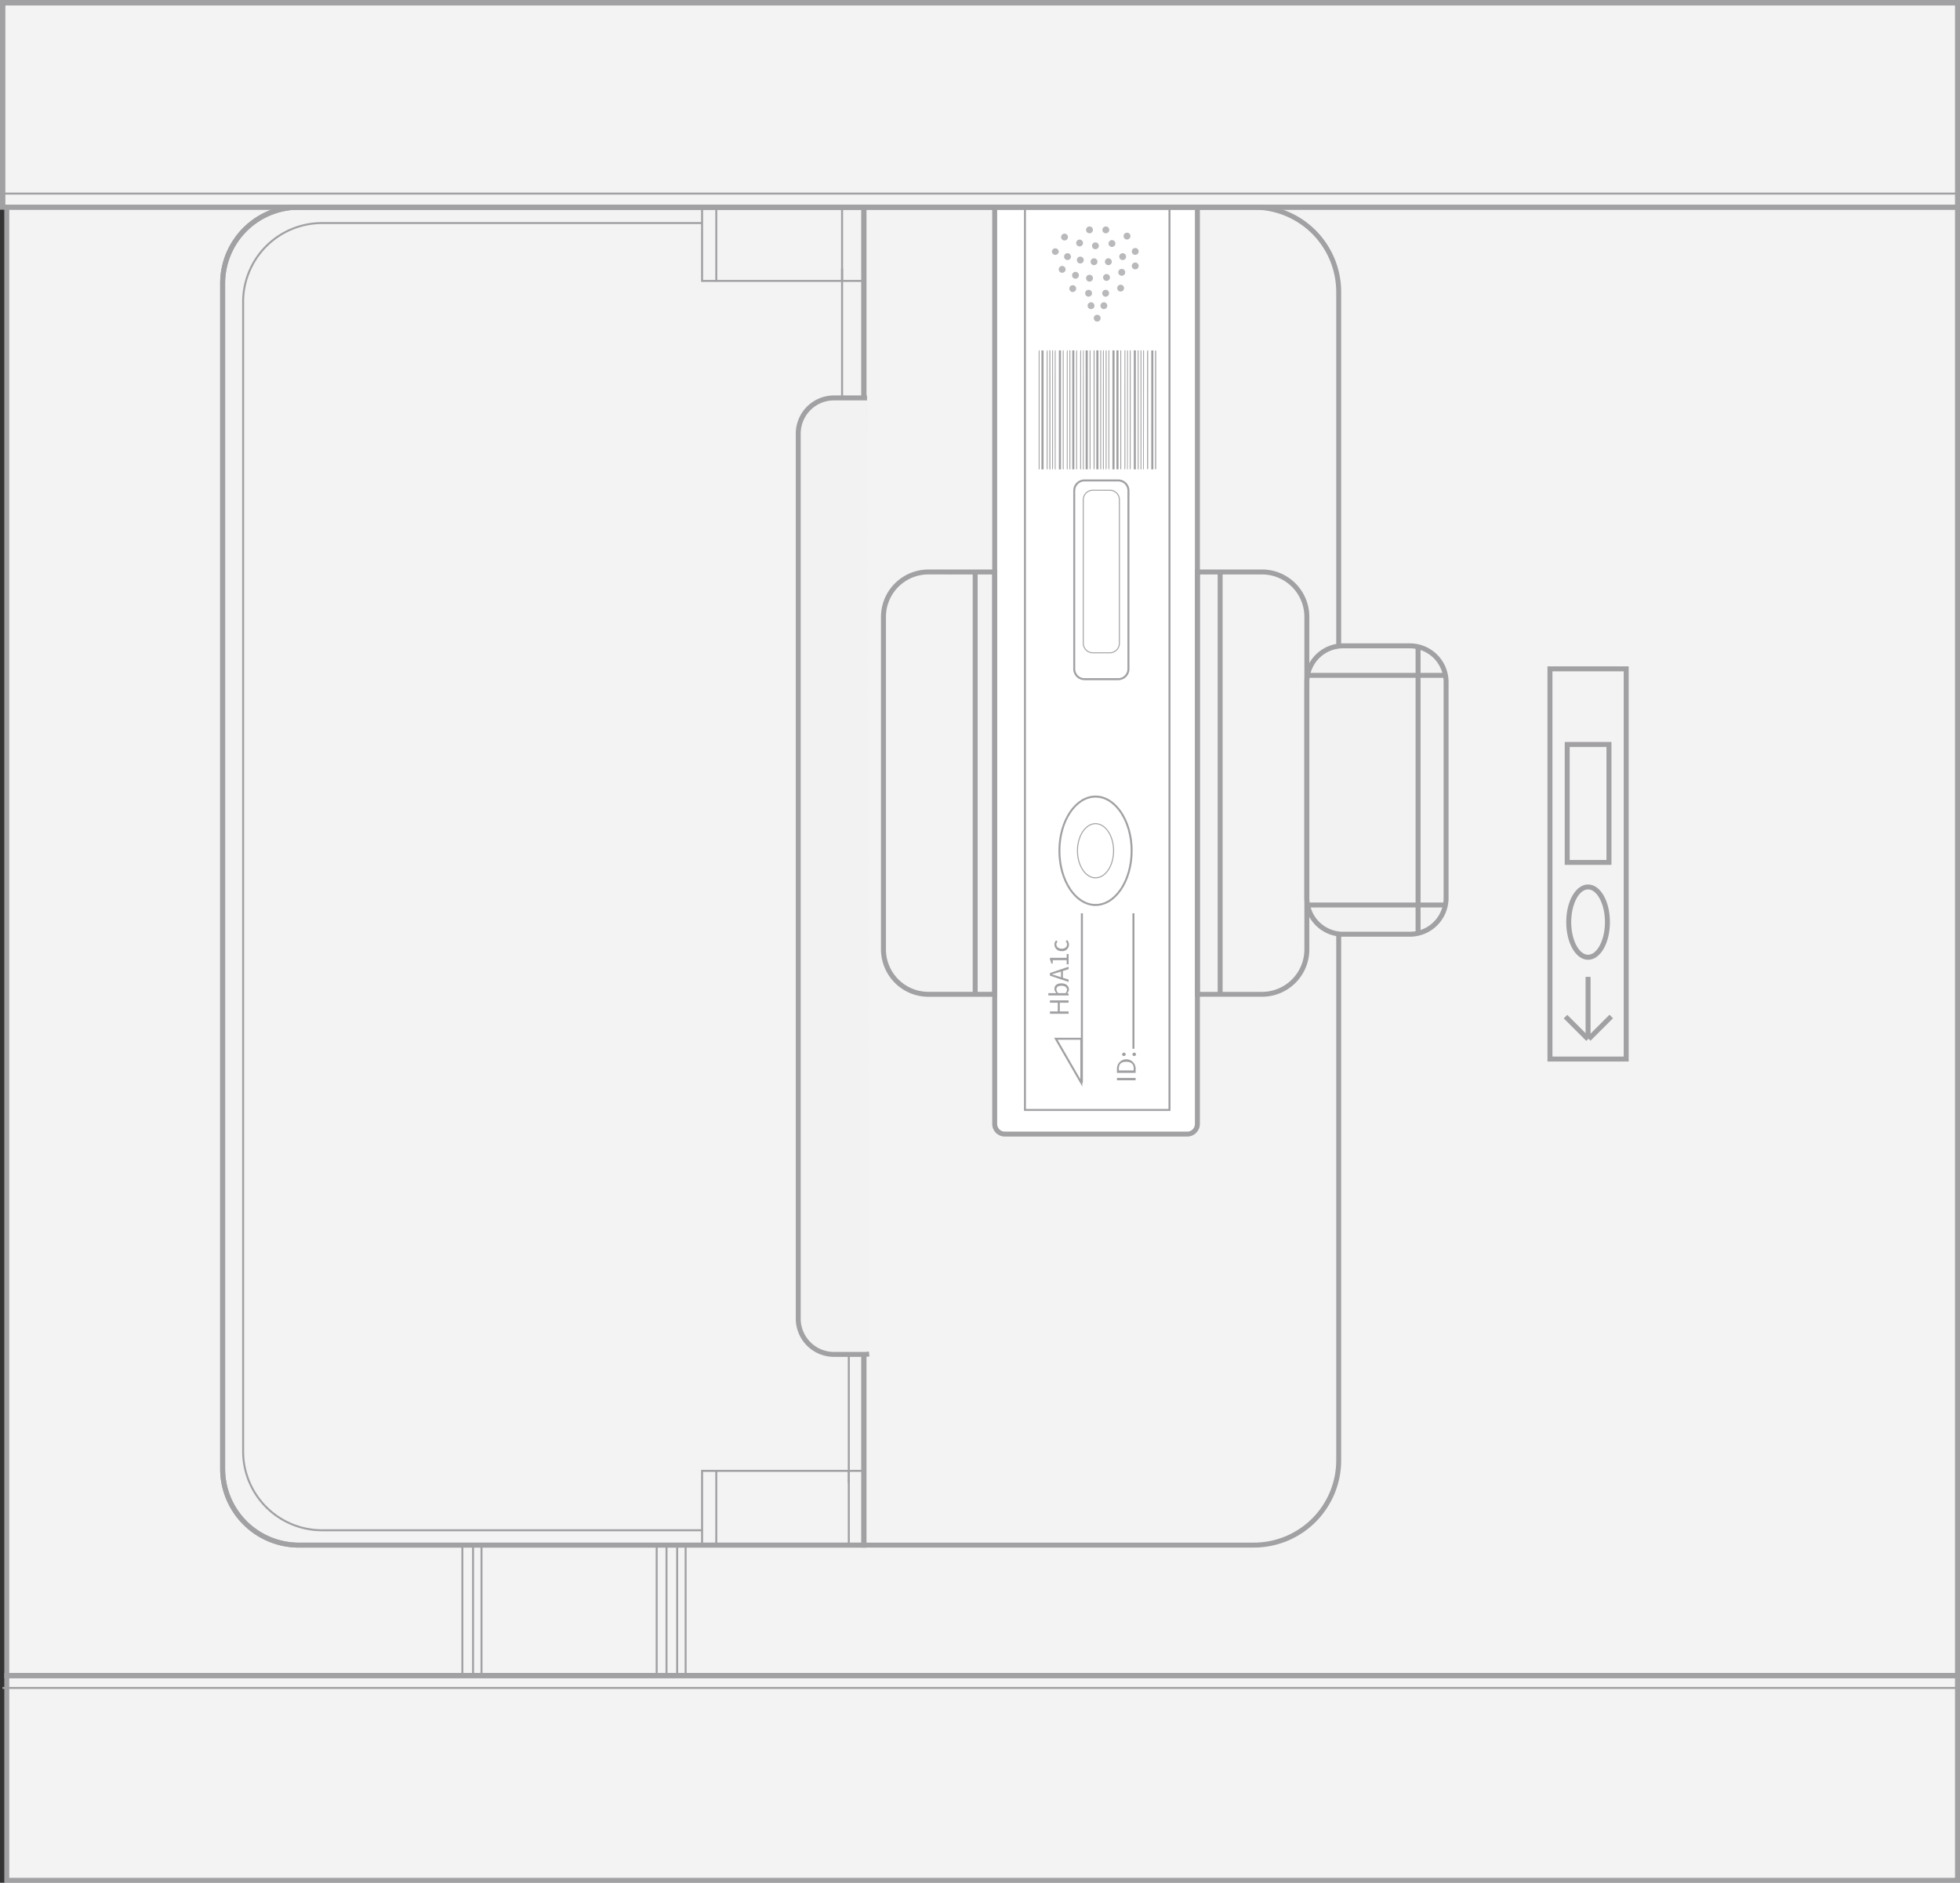 <?xml version="1.0" encoding="UTF-8"?> <svg xmlns="http://www.w3.org/2000/svg" xmlns:xlink="http://www.w3.org/1999/xlink" viewBox="0 0 60.797 58.407"><rect x="0" y="0" width="60.797" height="58.407" fill="#333333" stroke="none"/><defs><style>.a{fill:none;}.b{fill:#f4f3f4;}.c{fill:#a1a0a3;}.d{fill:#fff;}.e{opacity:0.75;}.f{clip-path:url(#a);}.g{clip-path:url(#c);}.h{clip-path:url(#e);}.i{clip-path:url(#g);}.j{clip-path:url(#i);}.k{clip-path:url(#k);}.l{clip-path:url(#m);}.m{clip-path:url(#n);}.n{clip-path:url(#o);}.o{clip-path:url(#q);}.p{clip-path:url(#s);}.q{clip-path:url(#u);}.r{clip-path:url(#w);}.s{clip-path:url(#y);}.t{clip-path:url(#z);}.u{clip-path:url(#aa);}.v{clip-path:url(#ab);}.w{clip-path:url(#ac);}.x{clip-path:url(#ae);}.y{clip-path:url(#af);}.z{clip-path:url(#ag);}.aa{clip-path:url(#ai);}.ab{clip-path:url(#ak);}.ac{clip-path:url(#am);}.ad{clip-path:url(#ao);}.ae{clip-path:url(#ap);}.af{clip-path:url(#aq);}.ag{clip-path:url(#as);}.ah{clip-path:url(#au);}.ai{clip-path:url(#av);}.aj{clip-path:url(#aw);}.ak{clip-path:url(#ay);}.al{clip-path:url(#ba);}.am{clip-path:url(#bb);}.an{fill:#f2f2f2;}</style><clipPath id="a" transform="translate(-262.252 -670.087)"><rect class="a" x="296.448" y="677.112" width="0.213" height="0.213"></rect></clipPath><clipPath id="c" transform="translate(-262.252 -670.087)"><rect class="a" x="295.941" y="677.112" width="0.213" height="0.213"></rect></clipPath><clipPath id="e" transform="translate(-262.252 -670.087)"><rect class="a" x="297.105" y="677.306" width="0.213" height="0.213"></rect></clipPath><clipPath id="g" transform="translate(-262.252 -670.087)"><rect class="a" x="295.166" y="677.335" width="0.213" height="0.213"></rect></clipPath><clipPath id="i" transform="translate(-262.252 -670.087)"><rect class="a" x="296.638" y="677.535" width="0.213" height="0.213"></rect></clipPath><clipPath id="k" transform="translate(-262.252 -670.087)"><rect class="a" x="296.125" y="677.606" width="0.213" height="0.213"></rect></clipPath><clipPath id="m" transform="translate(-262.252 -670.087)"><rect class="a" x="295.634" y="677.519" width="0.213" height="0.212"></rect></clipPath><clipPath id="n" transform="translate(-262.252 -670.087)"><rect class="a" x="295.634" y="677.518" width="0.213" height="0.213"></rect></clipPath><clipPath id="o" transform="translate(-262.252 -670.087)"><rect class="a" x="297.36" y="677.78" width="0.213" height="0.213"></rect></clipPath><clipPath id="q" transform="translate(-262.252 -670.087)"><rect class="a" x="295.656" y="678.048" width="0.213" height="0.213"></rect></clipPath><clipPath id="s" transform="translate(-262.252 -670.087)"><rect class="a" x="295.259" y="677.942" width="0.213" height="0.212"></rect></clipPath><clipPath id="u" transform="translate(-262.252 -670.087)"><rect class="a" x="294.88" y="677.78" width="0.213" height="0.213"></rect></clipPath><clipPath id="w" transform="translate(-262.252 -670.087)"><rect class="a" x="296.97" y="677.942" width="0.213" height="0.212"></rect></clipPath><clipPath id="y" transform="translate(-262.252 -670.087)"><rect class="a" x="296.526" y="678.1" width="0.213" height="0.212"></rect></clipPath><clipPath id="z" transform="translate(-262.252 -670.087)"><rect class="a" x="296.526" y="678.099" width="0.213" height="0.213"></rect></clipPath><clipPath id="aa" transform="translate(-262.252 -670.087)"><rect class="a" x="296.082" y="678.1" width="0.213" height="0.212"></rect></clipPath><clipPath id="ab" transform="translate(-262.252 -670.087)"><rect class="a" x="296.082" y="678.099" width="0.213" height="0.213"></rect></clipPath><clipPath id="ac" transform="translate(-262.252 -670.087)"><rect class="a" x="297.36" y="678.231" width="0.213" height="0.213"></rect></clipPath><clipPath id="ae" transform="translate(-262.252 -670.087)"><rect class="a" x="295.506" y="678.521" width="0.213" height="0.213"></rect></clipPath><clipPath id="af" transform="translate(-262.252 -670.087)"><rect class="a" x="295.507" y="678.521" width="0.212" height="0.213"></rect></clipPath><clipPath id="ag" transform="translate(-262.252 -670.087)"><rect class="a" x="295.093" y="678.338" width="0.212" height="0.212"></rect></clipPath><clipPath id="ai" transform="translate(-262.252 -670.087)"><rect class="a" x="296.941" y="678.431" width="0.213" height="0.212"></rect></clipPath><clipPath id="ak" transform="translate(-262.252 -670.087)"><rect class="a" x="296.469" y="678.588" width="0.212" height="0.213"></rect></clipPath><clipPath id="am" transform="translate(-262.252 -670.087)"><rect class="a" x="295.941" y="678.61" width="0.213" height="0.213"></rect></clipPath><clipPath id="ao" transform="translate(-262.252 -670.087)"><rect class="a" x="295.421" y="678.934" width="0.213" height="0.213"></rect></clipPath><clipPath id="ap" transform="translate(-262.252 -670.087)"><rect class="a" x="295.421" y="678.933" width="0.213" height="0.214"></rect></clipPath><clipPath id="aq" transform="translate(-262.252 -670.087)"><rect class="a" x="296.907" y="678.919" width="0.213" height="0.213"></rect></clipPath><clipPath id="as" transform="translate(-262.252 -670.087)"><rect class="a" x="296.441" y="679.077" width="0.213" height="0.213"></rect></clipPath><clipPath id="au" transform="translate(-262.252 -670.087)"><rect class="a" x="295.913" y="679.077" width="0.213" height="0.213"></rect></clipPath><clipPath id="av" transform="translate(-262.252 -670.087)"><rect class="a" x="295.913" y="679.077" width="0.212" height="0.213"></rect></clipPath><clipPath id="aw" transform="translate(-262.252 -670.087)"><rect class="a" x="296.387" y="679.464" width="0.213" height="0.213"></rect></clipPath><clipPath id="ay" transform="translate(-262.252 -670.087)"><rect class="a" x="295.989" y="679.464" width="0.213" height="0.213"></rect></clipPath><clipPath id="ba" transform="translate(-262.252 -670.087)"><rect class="a" x="296.18" y="679.851" width="0.213" height="0.213"></rect></clipPath><clipPath id="bb" transform="translate(-262.252 -670.087)"><rect class="a" x="296.18" y="679.85" width="0.213" height="0.214"></rect></clipPath></defs><title>fli600-instruction-icon-3</title><rect class="b" x="0.154" y="0.155" width="60.643" height="58.252"></rect><path class="c" d="M323.049,722.144H262.385V676.439h60.664Zm-60.51-.155h60.355V676.592H262.539Z" transform="translate(-262.252 -670.087)"></path><path class="c" d="M289.126,718.096H271.519a2.441,2.441,0,0,1-2.438-2.439v-36.782a2.439,2.439,0,0,1,2.438-2.436h17.607Zm-17.607-41.504a2.286,2.286,0,0,0-2.284,2.283v36.782a2.288,2.288,0,0,0,2.284,2.286h17.454v-41.351Z" transform="translate(-262.252 -670.087)"></path><path class="c" d="M289.126,718.096H271.519a2.441,2.441,0,0,1-2.438-2.439v-36.782a2.439,2.439,0,0,1,2.438-2.436h17.607Zm-17.607-41.504a2.286,2.286,0,0,0-2.284,2.283v36.782a2.288,2.288,0,0,0,2.284,2.286h17.454v-41.351Z" transform="translate(-262.252 -670.087)"></path><path class="d" d="M299.129,705.191h-5.841a.259.259,0,0,1-.259-.259v-28.177a.258.258,0,0,1,.259-.258h5.841a.258.258,0,0,1,.259.258v28.177a.259.259,0,0,1-.259.259" transform="translate(-262.252 -670.087)"></path><path class="c" d="M301.15,718.095H288.973v-41.658H301.15a2.707,2.707,0,0,1,2.704,2.703v36.251a2.707,2.707,0,0,1-2.704,2.704m-12.023-.154H301.15a2.553,2.553,0,0,0,2.55-2.55v-36.251a2.553,2.553,0,0,0-2.55-2.549H289.127Z" transform="translate(-262.252 -670.087)"></path><path class="c" d="M293.183,701.009h-2.134a1.472,1.472,0,0,1-1.47-1.47v-10.317a1.471,1.471,0,0,1,1.47-1.468h2.134Zm-2.134-13.102a1.317,1.317,0,0,0-1.316,1.315v10.317a1.318,1.318,0,0,0,1.316,1.316h1.98v-12.948Z" transform="translate(-262.252 -670.087)"></path><path class="c" d="M301.4,701.008h-2.083v-13.255h2.083a1.469,1.469,0,0,1,1.466,1.466v10.325a1.467,1.467,0,0,1-1.466,1.464m-1.929-.152h1.929a1.315,1.315,0,0,0,1.312-1.312v-10.325a1.314,1.314,0,0,0-1.312-1.311h-1.929Z" transform="translate(-262.252 -670.087)"></path><path class="c" d="M299.079,705.345h-5.658a.393.393,0,0,1-.392-.392v-28.514h6.442v28.514a.393.393,0,0,1-.392.392m-5.896-28.753v28.361a.239.239,0,0,0,.238.239h5.658a.239.239,0,0,0,.238-.239v-28.361Z" transform="translate(-262.252 -670.087)"></path><path class="c" d="M323.049,676.592H262.252v-6.505h60.797Zm-60.643-.154h60.488v-6.196H262.406Z" transform="translate(-262.252 -670.087)"></path><path class="c" d="M323.049,728.494H262.385v-6.505h60.664Zm-60.51-.154h60.355v-6.196H262.539Z" transform="translate(-262.252 -670.087)"></path><rect class="c" x="0.211" y="51.904" width="60.509" height="0.153"></rect><path class="c" d="M298.559,704.55h-4.544V676.467h4.544Zm-4.484-.061h4.422v-27.96h-4.422Z" transform="translate(-262.252 -670.087)"></path><path class="c" d="M296.938,691.187h-1.047a.349.349,0,0,1-.348-.35v-5.53a.348.348,0,0,1,.348-.347h1.047a.348.348,0,0,1,.348.347v5.53a.349.349,0,0,1-.348.35m-1.047-6.165a.287.287,0,0,0-.287.285v5.53a.287.287,0,0,0,.287.288h1.047a.286.286,0,0,0,.286-.288v-5.53a.286.286,0,0,0-.286-.285Z" transform="translate(-262.252 -670.087)"></path><path class="c" d="M296.677,690.353h-.526a.313.313,0,0,1-.312-.314v-4.449a.312.312,0,0,1,.312-.311h.526a.312.312,0,0,1,.313.311v4.449a.314.314,0,0,1-.313.314m-.526-5.044a.282.282,0,0,0-.282.281v4.449a.283.283,0,0,0,.282.284h.526a.282.282,0,0,0,.282-.284v-4.449a.281.281,0,0,0-.282-.281Z" transform="translate(-262.252 -670.087)"></path><path class="d" d="M298.402,684.922h-4.231v-4.23h4.231Zm-3.923-.308h3.615v-3.615h-3.615Z" transform="translate(-262.252 -670.087)"></path><rect class="c" x="34.506" y="10.87" width="0.066" height="3.69"></rect><rect class="c" x="35.711" y="10.871" width="0.065" height="3.69"></rect><rect class="c" x="32.845" y="10.871" width="0.066" height="3.69"></rect><rect class="c" x="32.304" y="10.871" width="0.067" height="3.69"></rect><rect class="c" x="33.26" y="10.869" width="0.064" height="3.691"></rect><rect class="c" x="35.169" y="10.869" width="0.064" height="3.691"></rect><rect class="c" x="34.007" y="10.868" width="0.065" height="3.69"></rect><rect class="c" x="33.675" y="10.87" width="0.067" height="3.688"></rect><rect class="c" x="34.63" y="10.868" width="0.065" height="3.69"></rect><path class="c" d="M297.225,680.952c.005.008.015.017.015.023q-.002,1.836-.005,3.67l-.022.005v-3.693l.012-.005" transform="translate(-262.252 -670.087)"></path><path class="c" d="M297.159,680.95v3.636a.465.465,0,0,1-.01.065l-.017-.004q0-1.842.001-3.686l.026-.011" transform="translate(-262.252 -670.087)"></path><path class="c" d="M297.031,684.655c-.012-.009-.024-.014-.026-.021a.255.255,0,0,1-.002-.048q0-1.784.001-3.568c0-.02-.018-.058.027-.064Z" transform="translate(-262.252 -670.087)"></path><path class="c" d="M296.661,680.949v3.637a.363.363,0,0,1-.01.066l-.017-.005q0-1.842.001-3.686l.026-.012" transform="translate(-262.252 -670.087)"></path><path class="c" d="M296.549,680.947c.013.011.024.016.026.022a.273.273,0,0,1,.002.049q0,1.785-.001,3.568a.495.495,0,0,1-.009.066l-.018-.005Z" transform="translate(-262.252 -670.087)"></path><path class="c" d="M296.491,680.956v3.704c-.013-.015-.023-.021-.025-.03a.199.199,0,0,1-.002-.049v-3.56a.564.564,0,0,1,.008-.069l.019.004" transform="translate(-262.252 -670.087)"></path><path class="c" d="M296.408,684.655c-.012-.009-.024-.014-.026-.021a.255.255,0,0,1-.002-.048q0-1.784.001-3.568c0-.02-.018-.058.027-.064Z" transform="translate(-262.252 -670.087)"></path><path class="c" d="M296.175,680.947c.013.011.024.016.026.022a.202.202,0,0,1,.002.049v3.568a.498.498,0,0,1-.01.066l-.018-.005Z" transform="translate(-262.252 -670.087)"></path><path class="c" d="M296.051,680.946c.013.012.024.017.026.023a.269.269,0,0,1,.001.049v3.568a.363.363,0,0,1-.01.066l-.017-.005Z" transform="translate(-262.252 -670.087)"></path><path class="c" d="M295.869,684.662c-.016-.016-.026-.021-.026-.027q0-1.837.004-3.675l.022-.007Z" transform="translate(-262.252 -670.087)"></path><path class="c" d="M295.785,684.656c-.013-.01-.024-.016-.026-.021a.28.28,0,0,1-.002-.05q0-1.784.001-3.567a.495.495,0,0,1,.009-.066l.018.004Z" transform="translate(-262.252 -670.087)"></path><path class="c" d="M295.661,684.656c-.013-.01-.024-.016-.026-.021a.273.273,0,0,1-.002-.049q0-1.785.001-3.568c0-.021.006-.045.008-.066l.019.004Z" transform="translate(-262.252 -670.087)"></path><path class="c" d="M295.452,684.656c-.012-.01-.024-.016-.026-.021a.267.267,0,0,1-.001-.049q0-1.785,0-3.568c.001-.02-.018-.059.027-.064Z" transform="translate(-262.252 -670.087)"></path><path class="c" d="M295.369,680.956v3.704c-.013-.015-.023-.02-.025-.029a.266.266,0,0,1-.001-.049v-3.559c0-.024.005-.047.007-.071l.019.004" transform="translate(-262.252 -670.087)"></path><path class="c" d="M295.245,680.956v3.702c-.012-.013-.023-.018-.025-.027a.199.199,0,0,1-.002-.049v-3.56c0-.023.005-.046.007-.07l.02.004" transform="translate(-262.252 -670.087)"></path><path class="c" d="M294.996,680.956v3.704c-.014-.015-.023-.02-.025-.029a.267.267,0,0,1-.001-.049q-.002-1.78,0-3.559c0-.024.004-.047.006-.071l.02.004" transform="translate(-262.252 -670.087)"></path><path class="c" d="M294.916,680.95v3.636a.465.465,0,0,1-.01.065l-.017-.004q0-1.842.001-3.686l.026-.011" transform="translate(-262.252 -670.087)"></path><path class="c" d="M294.833,684.659c-.016-.013-.028-.019-.029-.024a.256.256,0,0,1-.002-.055v-3.642c.018.021.028.027.029.033a.359.359,0,0,1,.002.056v3.632Z" transform="translate(-262.252 -670.087)"></path><path class="c" d="M294.747,680.956v3.704c-.013-.015-.024-.021-.026-.03a.264.264,0,0,1-.001-.049v-3.56c0-.022.005-.045.007-.068l.02.003" transform="translate(-262.252 -670.087)"></path><path class="c" d="M294.498,680.956v3.702c-.013-.013-.023-.018-.025-.027a.201.201,0,0,1-.002-.049v-3.56c0-.023.005-.045.007-.069l.02.003" transform="translate(-262.252 -670.087)"></path><path class="c" d="M298.115,682.809v1.768a.487.487,0,0,1-.001.054c-.001.007-.011.019-.016.019s-.014-.012-.015-.02a.194.194,0,0,1-.001-.042v-3.571a.207.207,0,0,1,.001-.043c.002-.007.01-.013.015-.019.006.006.015.012.016.019a.547.547,0,0,1,.001.057Z" transform="translate(-262.252 -670.087)"></path><path class="c" d="M297.866,680.956v3.631a.219.219,0,0,1,0,.036.111.111,0,0,1-.015.026c-.006-.007-.015-.014-.017-.023a.152.152,0,0,1-.001-.037q0-1.786.001-3.571a.376.376,0,0,1,.01-.066l.022.004" transform="translate(-262.252 -670.087)"></path><path class="c" d="M297.723,680.952c.005.008.015.016.015.023q-.002,1.836-.005,3.668c0,.003-.011.005-.022.007v-3.693l.012-.005" transform="translate(-262.252 -670.087)"></path><path class="c" d="M297.63,680.946c.013.012.024.017.026.023a.272.272,0,0,1,.002.049q0,1.785-.001,3.568c0,.02.019.06-.027.063Z" transform="translate(-262.252 -670.087)"></path><path class="c" d="M297.57,684.657c-.013-.011-.024-.017-.026-.022a.278.278,0,0,1-.001-.05q0-1.784,0-3.567c0-.02-.018-.059.027-.063Z" transform="translate(-262.252 -670.087)"></path><path class="c" d="M297.297,680.946c.013.012.024.017.026.023a.273.273,0,0,1,.002.049q0,1.785-.001,3.568a.473.473,0,0,1-.009.066l-.018-.005Z" transform="translate(-262.252 -670.087)"></path><rect class="c" x="34.647" y="33.44" width="0.579" height="0.072"></rect><path class="c" d="M296.899,703.369v-.147a.29.29,0,0,1,.579-.003v.15Zm.519-.139c0-.138-.085-.204-.231-.204-.147,0-.229.066-.229.204v.064h.46Z" transform="translate(-262.252 -670.087)"></path><path class="c" d="M297.116,702.846a.052.052,0,0,1-.057-.052.054.054,0,0,1,.057-.052.053.053,0,0,1,.054.052.052.052,0,0,1-.054.052m.318,0a.053.053,0,0,1-.056-.052.054.054,0,0,1,.056-.052.052.052,0,0,1,.055.052.051.051,0,0,1-.055.052" transform="translate(-262.252 -670.087)"></path><rect class="c" x="35.127" y="28.331" width="0.062" height="4.203"></rect><polygon class="c" points="32.568 31.449 32.568 31.376 32.811 31.376 32.811 31.106 32.568 31.106 32.568 31.033 33.147 31.033 33.147 31.106 32.874 31.106 32.874 31.376 33.147 31.376 33.147 31.449 32.568 31.449"></polygon><path class="c" d="M295.355,700.9v.003l.044.006v.058h-.629v-.071h.173l.077.001a.212.212,0,0,1-.061-.133c0-.112.087-.172.218-.172.148,0,.232.088.232.186a.184.184,0,0,1-.054.122m-.176-.233c-.095,0-.159.031-.159.113a.179.179,0,0,0,.059.116h.225a.171.171,0,0,0,.045-.106c0-.071-.064-.123-.17-.123" transform="translate(-262.252 -670.087)"></path><path class="c" d="M295.222,700.207v.212l.177.056v.074l-.579-.196v-.081l.579-.196v.077Zm-.058.018-.089.028c-.065.022-.128.039-.196.06v.003c.069.016.131.036.196.056l.089.03Z" transform="translate(-262.252 -670.087)"></path><path class="c" d="M295.339,700.002v-.129h-.432v.103h-.046a.35.35,0,0,0-.041-.12v-.056h.519v-.116h.06v.318Z" transform="translate(-262.252 -670.087)"></path><path class="c" d="M295.185,699.592a.209.209,0,0,1-.226-.207.18.18,0,0,1,.051-.125l.048.037a.121.121,0,0,0-.039.086c0,.077.067.134.166.134s.165-.054.165-.133a.155.155,0,0,0-.043-.101l.048-.031a.205.205,0,0,1,.055.139.202.202,0,0,1-.225.201" transform="translate(-262.252 -670.087)"></path><rect class="c" x="33.528" y="28.331" width="0.062" height="5.261"></rect><path class="c" d="M295.824,703.794l-.874-1.514h.874Zm-.767-1.452.706,1.223-.001-1.223Z" transform="translate(-262.252 -670.087)"></path><path class="c" d="M296.234,698.191c-.635,0-1.151-.767-1.151-1.712,0-.944.516-1.712,1.151-1.712s1.151.768,1.151,1.712c0,.945-.516,1.712-1.151,1.712m0-3.362c-.601,0-1.09.74-1.09,1.65,0,.911.489,1.651,1.09,1.651s1.09-.74,1.09-1.651c0-.91-.489-1.65-1.09-1.65" transform="translate(-262.252 -670.087)"></path><path class="c" d="M296.234,697.335c-.317,0-.576-.384-.576-.856s.259-.856.576-.856.576.384.576.856-.259.856-.576.856m0-1.681c-.3,0-.545.37-.545.825,0,.454.245.824.545.824s.545-.37.545-.824c0-.455-.245-.825-.545-.825" transform="translate(-262.252 -670.087)"></path><g class="e"><g class="f"><g class="f"><path class="c" d="M296.448,677.218a.106.106,0,1,1,.106.106.105.105,0,0,1-.106-.106" transform="translate(-262.252 -670.087)"></path></g></g></g><g class="e"><g class="g"><g class="g"><path class="c" d="M295.941,677.218a.106.106,0,1,1,.106.106.105.105,0,0,1-.106-.106" transform="translate(-262.252 -670.087)"></path></g></g></g><g class="e"><g class="h"><g class="h"><path class="c" d="M297.105,677.412a.106.106,0,1,1,.106.105.105.105,0,0,1-.106-.105" transform="translate(-262.252 -670.087)"></path></g></g></g><g class="e"><g class="i"><g class="i"><path class="c" d="M295.166,677.442a.106.106,0,1,1,.106.105.105.105,0,0,1-.106-.105" transform="translate(-262.252 -670.087)"></path></g></g></g><g class="e"><g class="j"><g class="j"><path class="c" d="M296.638,677.641a.106.106,0,1,1,.106.106.105.105,0,0,1-.106-.106" transform="translate(-262.252 -670.087)"></path></g></g></g><g class="e"><g class="k"><g class="k"><path class="c" d="M296.125,677.712a.106.106,0,1,1,.106.106.105.105,0,0,1-.106-.106" transform="translate(-262.252 -670.087)"></path></g></g></g><g class="e"><g class="l"><g class="m"><path class="c" d="M295.634,677.625a.106.106,0,1,1,.106.106.106.106,0,0,1-.106-.106" transform="translate(-262.252 -670.087)"></path></g></g></g><g class="e"><g class="n"><g class="n"><path class="c" d="M297.36,677.887a.106.106,0,1,1,.106.106.105.105,0,0,1-.106-.106" transform="translate(-262.252 -670.087)"></path></g></g></g><g class="e"><g class="o"><g class="o"><path class="c" d="M295.656,678.155a.106.106,0,1,1,.106.105.105.105,0,0,1-.106-.105" transform="translate(-262.252 -670.087)"></path></g></g></g><g class="e"><g class="p"><g class="p"><path class="c" d="M295.259,678.048a.106.106,0,1,1,.106.106.105.105,0,0,1-.106-.106" transform="translate(-262.252 -670.087)"></path></g></g></g><g class="e"><g class="q"><g class="q"><path class="c" d="M294.88,677.887a.107.107,0,0,1,.213,0,.106.106,0,0,1-.213,0" transform="translate(-262.252 -670.087)"></path></g></g></g><g class="e"><g class="r"><g class="r"><path class="c" d="M296.97,678.048a.106.106,0,1,1,.106.106.105.105,0,0,1-.106-.106" transform="translate(-262.252 -670.087)"></path></g></g></g><g class="e"><g class="s"><g class="t"><path class="c" d="M296.526,678.206a.106.106,0,1,1,.106.106.106.106,0,0,1-.106-.106" transform="translate(-262.252 -670.087)"></path></g></g></g><g class="e"><g class="u"><g class="v"><path class="c" d="M296.082,678.206a.106.106,0,1,1,.106.106.105.105,0,0,1-.106-.106" transform="translate(-262.252 -670.087)"></path></g></g></g><g class="e"><g class="w"><g class="w"><path class="c" d="M297.36,678.337a.106.106,0,1,1,.106.106.105.105,0,0,1-.106-.106" transform="translate(-262.252 -670.087)"></path></g></g></g><g class="e"><g class="x"><g class="y"><path class="c" d="M295.506,678.627a.106.106,0,1,1,.106.106.104.104,0,0,1-.106-.106" transform="translate(-262.252 -670.087)"></path></g></g></g><g class="e"><g class="z"><g class="z"><path class="c" d="M295.093,678.444a.106.106,0,1,1,.106.105.105.105,0,0,1-.106-.105" transform="translate(-262.252 -670.087)"></path></g></g></g><g class="e"><g class="aa"><g class="aa"><path class="c" d="M296.941,678.537a.107.107,0,1,1,.106.104.105.105,0,0,1-.106-.104" transform="translate(-262.252 -670.087)"></path></g></g></g><g class="e"><g class="ab"><g class="ab"><path class="c" d="M296.469,678.695a.106.106,0,1,1,.106.105.105.105,0,0,1-.106-.105" transform="translate(-262.252 -670.087)"></path></g></g></g><g class="e"><g class="ac"><g class="ac"><path class="c" d="M295.941,678.717a.106.106,0,0,1,.213,0,.106.106,0,0,1-.213,0" transform="translate(-262.252 -670.087)"></path></g></g></g><g class="e"><g class="ad"><g class="ae"><path class="c" d="M295.421,679.04a.106.106,0,1,1,.106.106.106.106,0,0,1-.106-.106" transform="translate(-262.252 -670.087)"></path></g></g></g><g class="e"><g class="af"><g class="af"><path class="c" d="M296.907,679.026a.106.106,0,1,1,.106.105.105.105,0,0,1-.106-.105" transform="translate(-262.252 -670.087)"></path></g></g></g><g class="e"><g class="ag"><g class="ag"><path class="c" d="M296.441,679.184a.106.106,0,0,1,.213,0,.106.106,0,0,1-.213,0" transform="translate(-262.252 -670.087)"></path></g></g></g><g class="e"><g class="ah"><g class="ai"><path class="c" d="M295.913,679.184a.106.106,0,1,1,.106.106.105.105,0,0,1-.106-.106" transform="translate(-262.252 -670.087)"></path></g></g></g><g class="e"><g class="aj"><g class="aj"><path class="c" d="M296.387,679.571a.106.106,0,1,1,.106.105.105.105,0,0,1-.106-.105" transform="translate(-262.252 -670.087)"></path></g></g></g><g class="e"><g class="ak"><g class="ak"><path class="c" d="M295.989,679.571a.106.106,0,1,1,.106.105.105.105,0,0,1-.106-.105" transform="translate(-262.252 -670.087)"></path></g></g></g><g class="e"><g class="al"><g class="am"><path class="c" d="M296.18,679.957a.106.106,0,1,1,.106.106.105.105,0,0,1-.106-.106" transform="translate(-262.252 -670.087)"></path></g></g></g><path class="an" d="M305.767,699.068h-1.637a1.342,1.342,0,0,1-1.341-1.342v-6.263a1.34,1.34,0,0,1,1.341-1.341h1.637a1.34,1.34,0,0,1,1.341,1.341v6.263a1.342,1.342,0,0,1-1.341,1.342" transform="translate(-262.252 -670.087)"></path><path class="c" d="M305.986,699.145h-2.076a1.2,1.2,0,0,1-1.198-1.199v-6.702a1.2,1.2,0,0,1,1.198-1.199h2.076a1.201,1.201,0,0,1,1.199,1.199v6.702a1.201,1.201,0,0,1-1.199,1.199m-2.076-8.946a1.046,1.046,0,0,0-1.044,1.045v6.702a1.046,1.046,0,0,0,1.044,1.045h2.076a1.046,1.046,0,0,0,1.045-1.045v-6.702a1.046,1.046,0,0,0-1.045-1.045Z" transform="translate(-262.252 -670.087)"></path><rect class="c" x="40.537" y="20.874" width="4.319" height="0.153"></rect><rect class="c" x="40.537" y="27.998" width="4.319" height="0.153"></rect><rect class="c" x="43.91" y="20.035" width="0.154" height="8.946"></rect><rect class="c" x="30.172" y="17.773" width="0.154" height="13.072"></rect><rect class="c" x="37.77" y="17.773" width="0.154" height="13.072"></rect><path class="c" d="M289.081,678.832h-5.082v-2.356h5.082Zm-5.02-.061h4.959v-2.232h-4.959Z" transform="translate(-262.252 -670.087)"></path><rect class="c" x="22.188" y="6.41" width="0.061" height="2.304"></rect><rect class="c" x="26.089" y="6.41" width="0.062" height="2.304"></rect><rect class="c" x="26.089" y="8.331" width="0.062" height="3.97"></rect><path class="c" d="M289.081,718.039h-5.082v-2.355h5.082Zm-5.02-.061h4.959v-2.231h-4.959Z" transform="translate(-262.252 -670.087)"></path><rect class="c" x="22.188" y="45.628" width="0.061" height="2.304"></rect><rect class="c" x="26.298" y="45.628" width="0.062" height="2.304"></rect><rect class="c" x="26.298" y="42.015" width="0.062" height="3.995"></rect><path class="c" d="M312.772,703.017h-2.519V690.758h2.519Zm-2.365-.154h2.21v-11.95h-2.21Z" transform="translate(-262.252 -670.087)"></path><path class="c" d="M312.237,696.917h-1.449v-3.813h1.449Zm-1.295-.153h1.141v-3.506h-1.141Z" transform="translate(-262.252 -670.087)"></path><path class="c" d="M311.512,699.861c-.379,0-.677-.514-.677-1.168,0-.656.298-1.168.677-1.168.38,0,.678.512.678,1.168,0,.654-.298,1.168-.678,1.168m0-2.183c-.284,0-.523.464-.523,1.015,0,.548.239,1.012.523,1.012s.524-.464.524-1.012c0-.551-.24-1.015-.524-1.015" transform="translate(-262.252 -670.087)"></path><rect class="c" x="49.183" y="30.304" width="0.154" height="1.884"></rect><rect class="c" x="311.389" y="701.892" width="0.987" height="0.155" transform="translate(-667.291 -243.901) rotate(-45.004)"></rect><rect class="c" x="311.086" y="701.476" width="0.154" height="0.987" transform="translate(-667.488 -244.443) rotate(-45.001)"></rect><rect class="c" x="21.237" y="47.931" width="0.061" height="4.049"></rect><rect class="c" x="20.974" y="47.931" width="0.062" height="4.049"></rect><rect class="c" x="20.644" y="47.931" width="0.061" height="4.049"></rect><rect class="c" x="20.339" y="47.931" width="0.062" height="4.049"></rect><rect class="c" x="14.905" y="47.931" width="0.061" height="4.049"></rect><rect class="c" x="14.643" y="47.931" width="0.061" height="4.049"></rect><rect class="c" x="14.312" y="47.931" width="0.061" height="4.049"></rect><rect class="c" x="0.077" y="5.974" width="60.643" height="0.062"></rect><rect class="c" x="0.077" y="52.332" width="60.643" height="0.062"></rect><path class="an" d="M289.146,682.431H288.12a1.107,1.107,0,0,0-1.107,1.107v27.456a1.106,1.106,0,0,0,1.107,1.108h.963a1.105,1.105,0,0,0,.129-.013" transform="translate(-262.252 -670.087)"></path><path class="c" d="M289.083,712.179h-.963a1.185,1.185,0,0,1-1.184-1.185v-27.456a1.185,1.185,0,0,1,1.184-1.184h1.026v.154H288.12a1.032,1.032,0,0,0-1.031,1.03v27.456a1.033,1.033,0,0,0,1.031,1.032h.963a.598.598,0,0,0,.085-.009l.035-.004.018.152-.032.005a.928.928,0,0,1-.106.009" transform="translate(-262.252 -670.087)"></path><path class="c" d="M284.03,717.589h-11.767a2.479,2.479,0,0,1-2.5-2.451v-35.712a2.477,2.477,0,0,1,2.5-2.45h11.767v.061h-11.767a2.419,2.419,0,0,0-2.439,2.389v35.712a2.418,2.418,0,0,0,2.439,2.389h11.767Z" transform="translate(-262.252 -670.087)"></path></svg> 